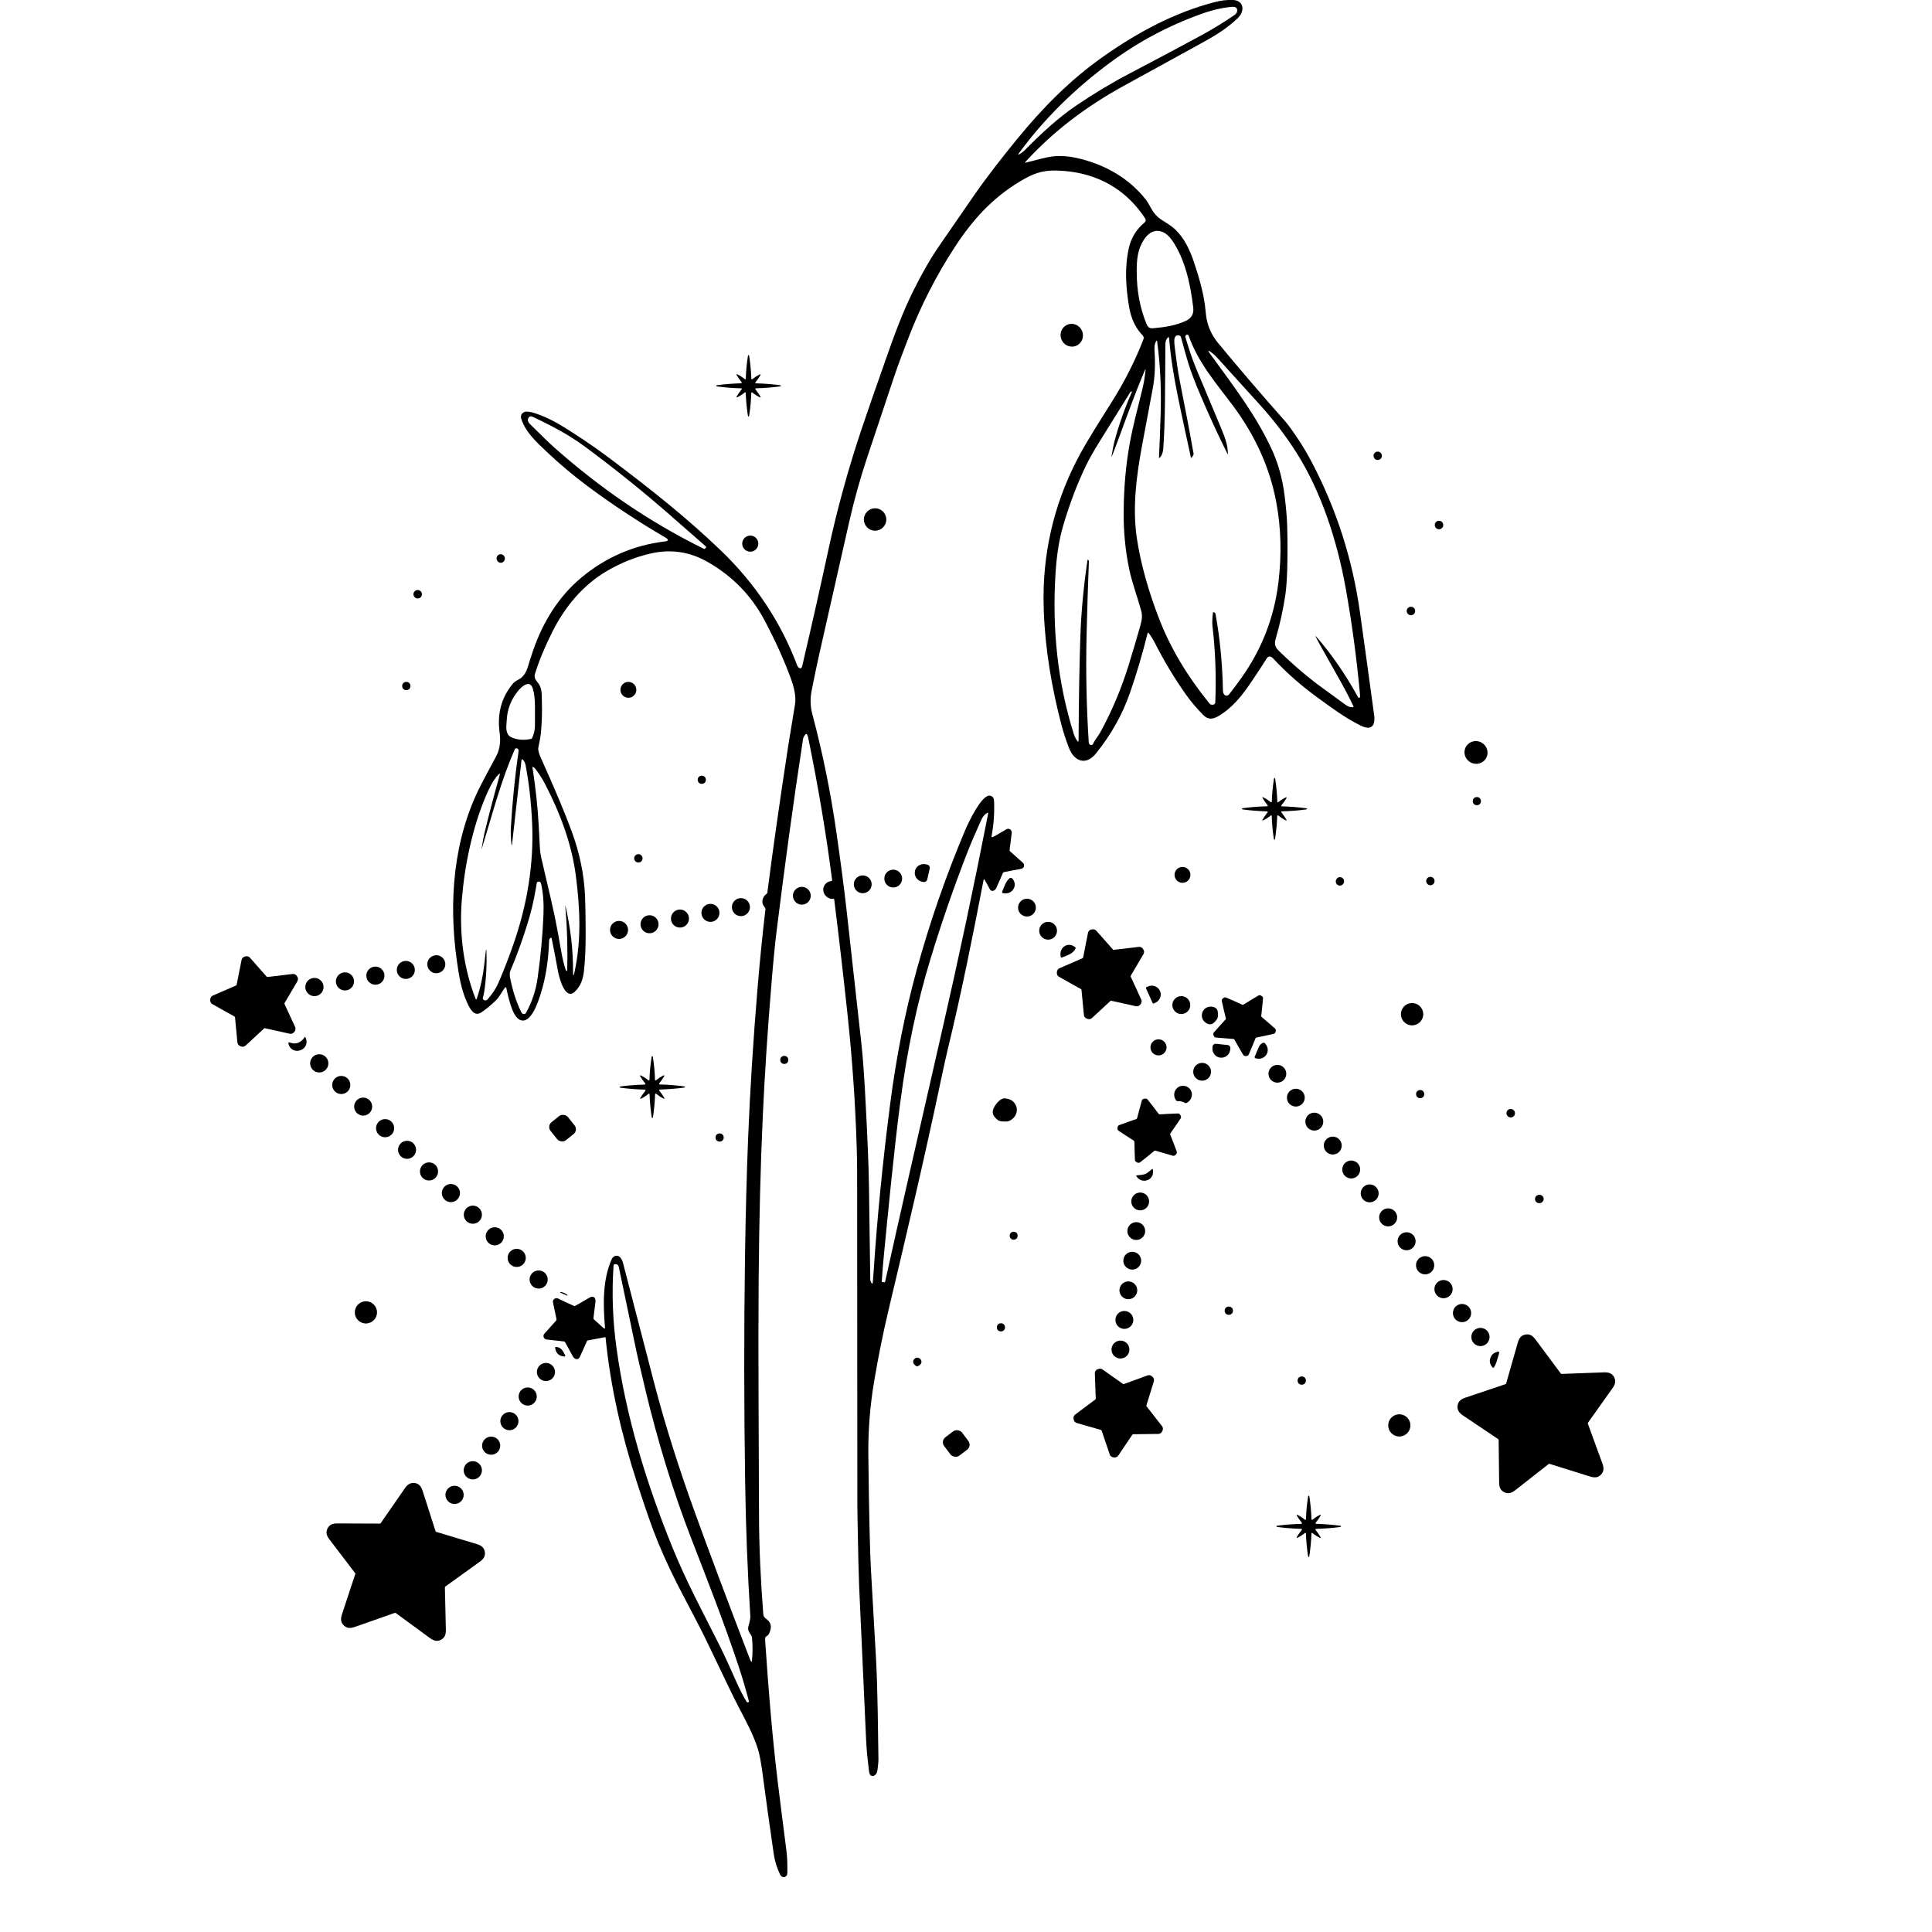 <?xml version="1.0" encoding="UTF-8"?>
<svg id="Layer_1" data-name="Layer 1" xmlns="http://www.w3.org/2000/svg" viewBox="0 0 360 360">
  <defs>
    <style>
      .cls-1 {
        stroke-width: 0px;
      }
    </style>
  </defs>
  <path class="cls-1" d="m112.51,247.47c.16.15.24.11.22-.11-.35-4.3-.47-8.83,1.25-12.73.3-.68,1.17-.91,1.66-.25.21.29.36.58.43.88,3.37,12.98,5.29,20.37,5.75,22.15,2.16,8.31,4.79,16.45,7.47,23.88,2.8,7.75,6.25,16.96,10.35,27.61.11.29.2.5.27.62.11.2.18.18.2-.04.15-1.46.16-2.91.01-4.35-.05-.49-.7-.96-.72-1.68,0-.14.03-.33.1-.56.23-.8.34-1.38.31-1.75-.51-8.14-.83-16.39-.96-24.74-.22-14.37-.23-28.44-.03-42.22.12-8.02.31-15.38.58-22.07.35-8.81.94-18.15,1.76-28.01.42-5.01.9-9.89,1.47-14.65.02-.13-.02-.26-.11-.36-.58-.66-.62-1.36-.12-2.11.13-.19.32-.3.48-.46.05-.05.09-.12.1-.19,1.05-8.17,2.36-17.34,3.92-27.52.24-1.55.65-4.03,1.22-7.43.28-1.64-.18-3.38-.81-5.09-1.23-3.34-2.83-6.88-4.81-10.63-2.46-4.67-6.02-8.32-10.66-10.96-3.32-1.89-6.83-2.41-10.53-1.58-2.89.66-5.65,1.76-8.27,3.31-4.47,2.64-7.76,6.63-10.09,11.25-1.43,2.84-2.52,5.47-3.27,7.9-.16.5,0,.98.38,1.42.99,1.15.86,2.13.91,3.57.07,2.14,0,4.24-.21,6.3-.04.38-.19,1.19-.45,2.43-.1.46.17,1.25.41,1.78,2.61,5.79,4.55,10.41,5.82,13.87,1.46,3.99,2.29,7.98,2.47,11.97.07,1.49.11,3.81.12,6.98,0,2.65-.09,4.94-.3,6.87-.18,1.64-.58,2.96-1.75,4.04-1.84,1.69-2.93-2.85-3.1-3.8-.41-2.22-.8-4.28-1.19-6.16-.02-.07-.09-.12-.16-.11-.02,0-.04.01-.06.03-.17.13-.25.32-.26.55-.1,3.49-.59,6.71-1.49,9.64-.43,1.39-1.84,6.03-3.94,5.08-1.55-.7-2.25-4.76-2.55-5.99-.02-.06-.08-.1-.15-.09-.03,0-.05.02-.07.04-.63.87-1.09,1.83-1.83,2.53-.98.92-1.84,1.63-2.6,2.12-1.37.89-2.14-.72-2.66-1.87-1.11-2.47-1.49-4.87-1.92-7.94-1.53-10.98-.61-22.61,4.51-32.58.43-.84,1.38-2.62,2.85-5.36.66-1.22.84-2.63.67-4.09-.08-.66-.13-1.16-.15-1.51-.16-2.98.68-5.59,2.52-7.83.22-.27.48-.49.78-.65.48-.27.77-.45.85-.52.55-.49.93-1.1,1.15-1.82.34-1.13.7-2.24,1.08-3.34,1.81-5.24,4.74-10,8.99-13.53,4.54-3.77,9.7-6.01,15.48-6.71.78-.1.83-.34.15-.74-5.07-2.96-9.9-6.15-14.51-9.58-2.53-1.89-4.99-3.94-7.36-6.17-2.18-2.05-4.2-3.88-4.99-6.4-.22-.69.27-1.29.96-1.31.42-.01.99.1,1.69.33,2.64.86,4.88,2.25,7.31,3.83,2.4,1.56,4.64,3.12,6.72,4.69,7.6,5.72,14.12,10.89,20.53,17.04,6.29,6.04,11.1,13.16,14.2,21.37.09.23.23.41.42.53.13.09.32.05.41-.08,0,0,0,0,0-.01.16-.28.17-.53.23-.77,1.79-7.65,3.36-14.66,4.73-21.03,1.66-7.7,3.75-15.29,6.23-22.67,1.08-3.21,2.58-7.52,4.49-12.94,1.61-4.56,3.09-8.68,5.13-12.78,1.61-3.26,3.23-6.06,4.86-8.43,3.29-4.78,5.47-7.94,6.54-9.48,2.47-3.54,5.18-6.99,7.93-10.36,4.77-5.84,9.9-11.05,16.06-15.39,6.49-4.57,13.27-8.2,20.83-10.17,1.11-.29,2.23-.42,3.34-.38,1.47.05,2.18,1.15,1.54,2.54-.16.34-.54.78-1.16,1.33-2.12,1.88-4.08,3-7.08,4.64-2.36,1.29-6.92,3.8-13.69,7.52-6.94,3.82-13.01,8.38-18.25,14.12-.13.14-.1.2.09.15,1.74-.41,3.54-1,5.08-1.16,1.37-.14,2.79-.05,4.25.27,5.12,1.13,9.78,3.64,13.09,7.91.19.25.48.74.87,1.46.52.97,1.23,1.74,2.15,2.3,1.12.69,1.89,1.23,2.28,1.6,1.71,1.63,2.69,3.6,3.54,6.07,1.07,3.14,1.77,5.84,2.08,8.11,0,0,.06.59.19,1.75.22,1.98.97,3.76,2.27,5.32,3.85,4.66,7.98,9.49,12.41,14.48.67.76,1.6,2.05,2.79,3.87.78,1.2,1.54,2.51,2.28,3.91,4.57,8.71,7.55,18,8.94,27.87.68,4.82,1.57,11.23,2.65,19.21.27,1.99-.54,2.91-2.5,1.94-2.91-1.44-5.28-3.22-8.16-5.31-2.98-2.17-5.68-4.55-8.09-7.13-.38-.41-.87-.69-1.25-.1-.82,1.3-1.78,2.76-2.87,4.37-1.69,2.51-3.51,4.84-6.12,6.38-1.1.65-1.97.72-2.88-.21-1.2-1.23-2.2-2.4-3-3.51-2.25-3.14-4.31-6.56-6.18-10.26-.21-.41-.62-1.05-.96-1.48-.04-.05-.12-.06-.17-.02-.02.02-.03.04-.04.06-.92,3.74-2.01,7.44-3.28,11.1-1.41,4.07-3.54,7.86-6.4,11.37-1.82,2.22-3.98,1.39-4.93-1.01-.58-1.49-1.07-2.98-1.46-4.47-1.8-6.9-3.01-14.03-3.27-21.15-.06-1.65-.06-3.16-.01-4.53.35-9.42,2.95-18.26,7.8-26.52,1.07-1.82,2.63-4.35,4.69-7.59,2.51-3.95,4.54-7.95,6.1-12.01.11-.29,0-.53-.21-.75-1.27-1.32-2.09-3.05-2.46-5.2-.64-3.68-.86-7.4-.07-10.98.43-1.93,1.41-3.53,2.95-4.81.26-.21.27-.48.06-.81-2.83-4.27-6.68-7.02-11.58-8.23-1.51-.37-3.14-.58-4.9-.63-2.83-.07-4.49.64-6.86,2.06-5.13,3.09-8.8,7.15-12.11,12.23-3.48,5.34-6.37,11.01-8.67,17.02-.74,1.93-1.85,4.81-2.66,7.23-1.52,4.52-3.2,9.55-5.03,15.07-1.28,3.87-2.37,7.79-3.28,11.78-1.32,5.78-3.2,14.09-5.64,24.92-.4,1.79-.86,3.99-1.38,6.62-.29,1.49-.25,2.94.13,4.35,1.9,7.14,3.4,14.46,4.48,21.98.83,5.76,1.47,10.66,1.92,14.71,1.27,11.46,2.17,19.6,2.71,24.4.26,2.35.48,5.17.67,8.48.46,8.34.73,14.55.78,18.62.07,5.04.15,10.62.23,16.73,0,.4-.02.72.21,1.06.15.22.24.19.27-.07.05-.54.11-1.28.17-2.24.65-9.83,1.66-20.08,3.03-30.75,1.15-8.96,2.82-17.39,4.99-25.3,2.43-8.83,5.44-17.51,9.05-26.05.46-1.1,3.16-6.91,4.71-6.34.54.19.63.53.65,1.09.09,2.13-.07,4.28-.47,6.44-.02.11.02.16.13.17.18.02,1.53-.83,2.62-1.46.32-.19.74-.08.92.25.07.13.1.28.09.42l-.4,3.2c-.01.08.02.16.08.22l2.41,2.16c.26.24.29.65.05.91-.09.1-.22.17-.36.2l-3.21.61c-.1.02-.17.07-.21.16-.71,1.61-1.12,2.55-1.24,2.82-.23.51-.9.79-1.21.2-.34-.65-.66-1.22-.93-1.69-.12-.2-.2-.19-.24.04-2.05,10.61-4.1,20.97-6.69,31.6-.26,1.08-.65,2.84-1.17,5.29-3,14.27-6.28,28.23-9.87,43.33-.96,4.04-1.84,8.37-2.62,12.97-.8,4.69-1.17,9.38-1.11,14.09.13,10.7.29,17.73.48,21.09.31,5.5.63,11,.94,16.5.34,6,.38,14.31.46,18.86,0,.35-.02.73-.07,1.13-.12.92-.08,1.67-.77,2-.29.14-.63.01-.76-.27,0-.01-.01-.03-.02-.04-.08-.2-.14-.51-.18-.91-.21-1.78-.4-3.36-.49-5.32-.77-16.85-1.21-26.48-1.31-28.88-.09-2.24-.19-6.3-.29-12.17-.03-1.41-.04-2.92-.04-4.53,0-7.41-.02-27.58-.04-60.51,0-1.31-.03-2.82-.08-4.53-.25-8.18-.83-16.44-1.72-24.79-.74-6.92-1.56-14.04-2.47-21.35-.01-.08-.06-.12-.14-.11-.4.05-.76-.03-1.08-.24-1.38-.91-.92-2.9.7-3.07.08,0,.14-.08.13-.16,0,0,0,0,0,0-1.09-8.54-2.59-17.43-4.48-26.66-.03-.13-.09-.29-.19-.49-.04-.08-.15-.12-.23-.07-.02,0-.04.02-.05.04-.27.3-.43.61-.48.95-1.77,11.58-3.4,23.48-4.91,35.67-.3,2.46-.62,5.65-.94,9.55-.73,8.78-1.28,17.11-1.64,25-.43,9.33-.68,19.52-.77,30.58-.11,14.23.04,28.97.07,43.75.01,6.11.32,12.25.78,18.28.05.58.16.76.64,1.11.47.34.73.77.78,1.27.03.35-.07.81-.3,1.37-.12.29-.34.41-.62.63-.06.05-.1.1-.12.18-.03.11-.02.37,0,.77.58,8.65,1.26,17.15,2.28,25.69.35,2.88.9,7.3,1.67,13.25.13,1,.19,2.27.17,3.8,0,.45.04.83-.44,1.05-.39.17-.76-.09-.93-.46-.59-1.24-.98-2.51-1.17-3.82-.73-5.01-1.43-10.03-2.1-15.08-.27-2.02-.55-3.5-.84-4.43-.85-2.72-2.21-5.2-3.62-7.89-.45-.86-1.06-2.09-1.83-3.69-2.32-4.83-3.61-7.53-3.89-8.11-1.86-3.88-4.12-7.97-5.77-11.22-1.8-3.58-3.27-6.89-4.41-9.93-.82-2.21-1.86-5.25-3.11-9.12-2.83-8.78-4.87-17.69-5.76-26.71,0-.08-.05-.11-.13-.1l-3.21.61c-.05,0-.1.05-.12.1-.43.97-.87,1.96-1.33,2.95-.32.69-1.01.48-1.32-.1-.4-.75-.88-1.63-1.44-2.63-.04-.08-.12-.13-.22-.14l-3.22-.36c-.36-.04-.62-.36-.58-.72.02-.14.07-.26.16-.36l2.19-2.44c.07-.08.1-.17.07-.28-.37-1.77-.59-2.82-.66-3.14-.1-.49.47-.94.98-.69.64.32,1.62.78,2.94,1.38.07.03.13.03.19,0,.67-.36,1.55-.87,2.66-1.53.78-.47,1.25,0,1.15.82-.07.54-.19,1.52-.37,2.94-.02.12.02.22.12.31l1.77,1.59ZM206.87,11.65c-6.51,4.83-12.26,10.39-17.05,16.96-.15.21-.11.26.12.13.38-.2.76-.5,1.15-.9,2.99-3.02,6.02-5.84,9.46-8.18,3.22-2.19,6.56-4.2,10.02-6.01,4.96-2.6,9.35-4.94,13.19-7.02,2.16-1.17,4.25-2.45,6.28-3.84.75-.51.69-1.59-.35-1.52-1.75.12-3.69.55-5.8,1.31-6.17,2.21-11.84,5.23-17.02,9.08Zm11.59,33.21c-1.57-2.31-3.83-2.57-5.38-.09-1.1,1.76-1.28,3.58-1.27,5.84,0,3.6.62,6.87,1.85,9.81.24.57.56.8,1.22.74,2.18-.19,4.16-.48,6.1-1.38,1.04-.49,1.5-1.32,1.36-2.49-.52-4.38-1.51-8.93-3.88-12.43Zm-2.38,40.43c-.08.09-.12.07-.12-.05.11-2.2.21-4.88.31-8.05.15-4.7-.07-9.23-.66-13.6-.02-.16-.08-.18-.16-.03-.34.55-.36,1.11-.32,1.81.17,2.6.06,4.92-.32,6.95-.98,5.16-1.65,8.74-2.01,10.72-1.08,5.85-1.81,11.63-.95,17.35.74,4.89,2.22,9.9,4.04,14.67,2.18,5.7,5.36,10.92,9.23,15.71.24.29.32.55.77.55.36,0,.55-.16.56-.48.19-4.84.02-9.57-.53-14.21-.06-.54-.03-1.36.09-2.46,0-.08.06-.11.14-.09.2.06.32.16.34.3.82,4.48,1.29,9.27,1.39,14.36.02.78.68,1.25,1.22.55.81-1.04,1.55-2.04,2.22-2.98,3.79-5.33,6.08-11.22,6.88-17.68.65-5.26.51-10.32-.41-15.17-1.2-6.34-3.9-12.31-8.08-17.91-3.12-4.17-6.45-7.97-8.22-12.98-.06-.16-.21-.25-.35-.2-.02,0-.04.02-.06.03l-.07.04c-.12.08-.18.23-.14.37.73,2.47,1.43,4.48,2.08,6.02,2.2,5.22,3.75,8.92,4.65,11.1.77,1.87,1.17,3.02,1.2,4.68,0,.09-.02.09-.05.01-.08-.16-.37-.75-.87-1.77-1.38-2.81-2.79-5.93-4.25-9.35-1.02-2.4-1.74-4.31-2.18-5.74-.43-1.4-.89-3.03-1.38-4.89-.06-.22-.2-.35-.43-.38-.78-.1-.84.66-.83,1.21,0,.35.16,1.64.46,3.88.16,1.2.38,2.48.65,3.85,1.07,5.42,1.82,9.32,2.23,11.72.1.55.18.99.25,1.34.03.13,0,.24-.07.35l-.27.4c-.08.11-.13.1-.16-.03-1.54-6.99-2.54-11.77-3-14.34-.51-2.86-.87-5.51-1.07-7.96,0-.05-.05-.1-.11-.09-.03,0-.05.01-.07.03-.37.4-.5.75-.5,1.34-.07,7.95,0,14.01-.4,19.45-.04.59-.24,1.23-.66,1.65Zm29.07,33.23c.67.72,1.45,1.66,2.34,2.82,2.02,2.64,3.87,5.49,5.55,8.55.03.06.07.09.11.11.05.02.09.02.14.02.07,0,.13-.07.13-.14.01-.17,0-.36-.01-.57-.6-6.47-1.48-13.15-2.66-19.72-1.58-8.78-4.53-17.89-9.11-25.14-1.95-3.09-4.2-6.05-6.74-8.87-.78-.86-3.46-3.81-8.03-8.86-.46-.51-.94-.93-1.44-1.26-.26-.17-.31-.13-.17.13.04.07.12.19.25.37,4.99,6.84,8.44,11.4,11.32,17.46,1.31,2.74,2.16,5.78,2.56,9.12.27,2.22.42,4.03.46,5.43.08,2.72.08,5.48,0,8.27-.06,1.9-.17,3.4-.33,4.51-.39,2.7-1.01,5.51-1.85,8.42-.26.93,0,1.5.7,2.18,2.17,2.12,4.47,4.12,6.91,6,.47.36,2.28,1.68,5.42,3.96.49.35.82.49,1.41.48.05,0,.1-.05.1-.1,0-.01,0-.03,0-.04-.71-1.55-1.72-3.47-3.02-5.76-2.47-4.35-3.83-6.79-4.07-7.33,0-.01,0-.03.01-.03,0,0,.02,0,.03,0Zm-38.03-33.47c.17-1.15.35-2.07.53-2.76.82-3.09,1.91-6.18,3.26-9.24.02-.04,0-.08-.04-.1-.01,0-.03,0-.05,0l-.1.02s-.06.02-.07.05c-1.08,1.75-2.97,4.8-5.68,9.13-1.14,1.83-2.01,3.36-2.61,4.6-1.61,3.34-3.03,7.06-4.24,11.16-.74,2.48-1.21,5.4-1.43,8.78-.69,10.66.44,20.66,3.37,30,.17.54.39.98.65,1.34.18.24.27.21.27-.09.04-8.14.16-14.77.35-19.88.16-4.31.6-8.88,1.31-13.7.01-.08.05-.09.11-.04l.08.07s.08.11.07.17c-.17,4.45-.32,8.99-.43,13.62-.16,6.79-.03,13.49.4,20.09.03.4.23.64.64.51.08-.02.13-.07.16-.15.26-.65.94-1.45,1.29-2.06,2.2-3.98,4-8.26,5.41-12.83.81-2.64,1.52-5.05,2.14-7.25.29-1.03.38-1.81.11-2.78-.65-2.37-1.68-5.16-2.19-7.56-.75-3.54-1.1-7.24-1.05-11.11.05-4.38.42-8.5,1.12-12.35.56-3.14,1.46-6.52,2.33-10.03.34-1.37.5-2.47.62-3.69.02-.23-.01-.24-.1-.02-1,2.34-2.05,5.02-3.16,8.04-1.7,4.64-2.71,7.34-3.04,8.11,0,0-.02.01-.02,0,0,0,0,0,0-.02Zm-81.72,11.4c-5.24-4.6-10.66-8.97-16.26-13.12-2.01-1.48-4.13-2.8-6.38-3.94-1.71-.87-2.87-1.45-3.48-1.72-.36-.16-.62-.11-.79.16-.24.38-.15.77.25,1.17,2.11,2.11,3.67,3.61,4.68,4.51,8.44,7.44,17.25,13.56,27.76,18.77.06.03.13.01.17-.03l.2-.22c.06-.07.06-.14-.01-.2-1.01-.87-3.05-2.66-6.14-5.37Zm-28.92,32.36c-1.27,1.57-1.96,3.37-2.06,5.4,0,.03-.03.36-.07.98-.06.79.1,1.77.81,2.13,1.09.55,2.37.67,3.82.36.07-.02.13-.06.16-.13.35-.75.53-1.52.54-2.32,0-1.48,0-2.73,0-3.76-.01-1.06-.1-2.09-.36-3.04-.55-2.01-2.19-.43-2.83.36Zm-6.75,29.42c.21-1.38.39-2.37.54-2.97.84-3.49,1.78-7.08,2.83-10.78.1-.37.02-.42-.24-.14-.99,1.04-1.77,2.67-2.36,4.07-2.46,5.83-3.93,12.81-4.45,19.28-.49,6.16.29,12.55,2.55,18.37.09.23.17.22.25,0,.69-2.06,1.15-4.19,1.39-6.38.1-.95.21-1.84.31-2.68,0-.01.01-.02.04-.03.02,0,.03,0,.04.03.11,2.65-.02,5.21-.38,7.66-.06.38-.15.79-.27,1.23-.05.18.03.38.2.46.27.13.49.07.69-.16.88-.98,1.54-1.99,2-3.05.93-2.13,1.85-4.49,2.76-7.09,2.59-7.38,3.88-15.07,3.52-22.75-.18-3.9-.59-7.49-1.22-10.76-.08-.41-.26-.76-.55-1.03-.05-.05-.12-.04-.17,0-.02.02-.03.04-.03.07l-1.76,15.68c-.04.35-.08.35-.12,0-.12-1.15-.16-2.15-.11-3,.28-4.82.76-9.6,1.44-14.34.03-.19-.05-.34-.24-.45-.16-.09-.36-.04-.45.12,0,.01-.01.02-.02.03-2.55,5.9-3.74,10.62-6.17,18.6,0,0,0,0-.01,0,0,0,0,0,0,0Zm15.64,10.58c.96,4.17,1.43,8.26,1.41,12.26,0,.9.09.91.28.03,1.25-5.8,1.06-11.44.26-17.78-.75-5.96-2.89-11.68-5.72-17.16-.52-1.01-1.14-1.98-1.85-2.9-.12-.16-.26-.27-.41-.35-.1-.05-.14-.02-.12.09.59,3.8.98,7.41,1.16,10.82.09,1.69.16,3.07.22,4.15.03.64.14,1.38.27,1.92,1.44,6.11,2.29,9.81,2.55,11.11.43,2.16.83,4.33,1.2,6.51.21,1.19.47,2.25.78,3.16.04.1.08.18.14.23.04.03.1.03.13,0,.01-.02.02-.04.02-.06.11-3.83,0-7.84-.36-12.02,0-.01.01-.02.03-.02,0,0,.01,0,.02.01Zm62.4,36.45c-1.24,9.5-2.3,20.76-3.07,28.63-.16,1.63-.29,3.25-.39,4.87,0,.09.04.14.12.14l.36.04c.08,0,.12-.02.14-.1,2.59-11.72,5.42-24.11,10.67-47.06,3.07-13.39,5.91-26.79,8.53-40.2.01-.06-.03-.13-.09-.14-.03,0-.06,0-.09.02-.53.35-.83.71-1.11,1.33-1.09,2.4-1.94,4.39-2.56,5.98-2.56,6.57-4.86,13.21-6.9,19.92-2.5,8.21-4.37,17.07-5.6,26.56Zm-67.95-39.54c-.36,2.14-.87,4.28-1.54,6.43-.98,3.15-2.03,6.05-3.17,8.71-.14.34-.17.75-.08,1.23.48,2.46,1.17,4.62,2.09,6.49.16.33.4.44.71.33.07-.02.13-.07.16-.14,1.13-2.02,1.85-4.18,2.18-6.48.58-4.12.95-8.1,1.1-11.94.08-2.08-.06-3.95-.43-5.61-.07-.32-.24-.56-.6-.45-.11.03-.2.13-.22.24-.02.09-.09.49-.2,1.18Zm20.48,93.4c-.91-3.78-1.47-6.2-1.7-7.27-.78-3.71-1.88-8.97-3.3-15.79-.08-.36-.32-.53-.72-.5-.16.01-.24.1-.25.25-.35,5.06-.17,10.2.55,15.41,1.76,12.76,5.55,25.14,10.45,37.2,2.68,6.61,6.04,12.74,8.78,18.25,1.13,2.26,2.01,4.27,3.15,6.82.62,1.39,1.23,2.57,1.84,3.57.1.17.23.2.39.1.05-.03.08-.1.06-.16-.59-2.27-1.24-4.46-1.94-6.57-2.67-8.02-5.54-15.33-8.74-23.59-3.48-8.96-6.29-18.24-8.58-27.73Z"/>
  <ellipse class="cls-1" cx="199.71" cy="62.47" rx="2.08" ry="2.13" transform="translate(-9.1 76.08) rotate(-21.1)"/>
  <path class="cls-1" d="m139.49,66.17c.06,0,.09.07.12.22.22,1.46.35,2.85.39,4.19,0,.06.05.11.11.11.02,0,.05,0,.06-.02.46-.37.91-.66,1.34-.87.23-.11.28-.06.15.16-.21.37-.51.8-.9,1.29-.04.05-.03.12.02.16.02.02.04.02.07.02,1.57.04,3.05.16,4.45.34.14.02.22.06.22.12,0,.06-.07.1-.22.12-1.4.19-2.89.3-4.45.35-.06,0-.11.05-.11.12,0,.02,0,.05.02.07.39.49.69.92.9,1.29.13.22.08.28-.15.16-.43-.21-.88-.5-1.34-.87-.05-.04-.12-.03-.16.02-.01.02-.02.04-.02.06-.03,1.33-.16,2.73-.39,4.19-.02.14-.06.22-.13.22-.06,0-.09-.07-.12-.22-.22-1.46-.35-2.85-.39-4.19,0-.06-.05-.11-.11-.11-.02,0-.05,0-.06.02-.46.37-.91.66-1.34.87-.23.11-.28.06-.15-.16.21-.37.51-.8.9-1.29.04-.05.03-.12-.02-.16-.02-.02-.04-.02-.07-.02-1.57-.04-3.05-.16-4.45-.35-.14-.02-.22-.06-.22-.12,0-.06.07-.11.22-.12,1.4-.19,2.89-.3,4.45-.35.06,0,.11-.05.11-.12,0-.02,0-.05-.02-.07-.39-.49-.69-.92-.9-1.29-.13-.22-.08-.28.15-.16.43.21.88.5,1.34.87.05.04.12.03.16-.02.01-.02.02-.04.02-.06.03-1.33.16-2.73.39-4.19.02-.14.07-.22.13-.22Z"/>
  <circle class="cls-1" cx="256.72" cy="84.93" r=".78"/>
  <circle class="cls-1" cx="163.06" cy="96.8" r="2.09"/>
  <circle class="cls-1" cx="268.14" cy="97.83" r=".79"/>
  <circle class="cls-1" cx="139.8" cy="101.3" r="1.5"/>
  <ellipse class="cls-1" cx="93.3" cy="104.06" rx=".77" ry=".8" transform="translate(-21.85 24.86) rotate(-13.6)"/>
  <circle class="cls-1" cx="77.83" cy="110.73" r=".79"/>
  <circle class="cls-1" cx="262.91" cy="113.85" r=".79"/>
  <circle class="cls-1" cx="75.71" cy="127.83" r=".77"/>
  <circle class="cls-1" cx="117.09" cy="128.54" r="1.48"/>
  <ellipse class="cls-1" cx="275.03" cy="140.2" rx="2.11" ry="2.16" transform="translate(24.62 320.74) rotate(-62.8)"/>
  <circle class="cls-1" cx="130.77" cy="145.3" r=".76"/>
  <path class="cls-1" d="m231.43,150.7c0-.06.07-.1.22-.12,1.41-.19,2.9-.3,4.47-.34.06,0,.11-.05.11-.11,0-.03,0-.05-.03-.07-.39-.49-.69-.93-.9-1.3-.13-.22-.08-.28.15-.16.44.21.88.51,1.34.87.05.04.12.03.16-.02.02-.02.02-.04.03-.07.04-1.34.17-2.74.39-4.2.02-.14.06-.22.12-.22.06,0,.11.07.13.22.22,1.47.35,2.87.39,4.21,0,.06.05.11.11.11.02,0,.05,0,.06-.02.46-.37.91-.66,1.35-.87.23-.11.28-.06.15.16-.21.37-.51.8-.91,1.29-.04.05-.03.12.01.16.02.02.05.03.07.03,1.57.05,3.06.16,4.47.35.14.02.22.06.22.12,0,.06-.07.1-.22.12-1.41.19-2.9.3-4.47.34-.06,0-.11.05-.11.11,0,.03,0,.05.02.07.39.5.69.93.91,1.3.13.22.07.28-.16.16-.44-.21-.88-.5-1.34-.87-.05-.04-.12-.03-.16.02-.01.02-.02.04-.02.06-.04,1.34-.17,2.74-.39,4.21-.02.14-.06.22-.12.22-.06,0-.11-.07-.13-.22-.22-1.46-.35-2.87-.38-4.2,0-.06-.05-.11-.11-.11-.02,0-.05,0-.07.03-.46.37-.91.66-1.35.87-.23.11-.28.06-.15-.16.21-.37.51-.8.91-1.3.04-.05.03-.12-.02-.16-.02-.02-.04-.02-.07-.02-1.57-.05-3.06-.16-4.47-.35-.14-.02-.22-.06-.22-.13Z"/>
  <circle class="cls-1" cx="275.19" cy="149.28" r=".76"/>
  <circle class="cls-1" cx="118.95" cy="159.94" r=".78"/>
  <path class="cls-1" d="m172.78,163.87c-.08.34-.41.55-.75.47,0,0,0,0,0,0l-.24-.05c-.92-.21-1.5-1.1-1.3-1.99v-.03c.21-.89,1.12-1.43,2.04-1.22l.24.05c.34.08.55.41.47.75,0,0,0,0,0,0l-.46,2.02Z"/>
  <circle class="cls-1" cx="220.34" cy="163.02" r="1.48"/>
  <circle class="cls-1" cx="166.44" cy="163.71" r="1.66"/>
  <circle class="cls-1" cx="160.76" cy="164.78" r="1.66"/>
  <circle class="cls-1" cx="266.53" cy="164.17" r=".78"/>
  <ellipse class="cls-1" cx="249.67" cy="164.23" rx=".79" ry=".77" transform="translate(22.99 358.96) rotate(-74)"/>
  <path class="cls-1" d="m186.93,166.43c-.19-.04-.25-.16-.17-.34.37-.86.65-1.83,1.32-2.42.16-.14.41-.12.55.04,1.15,1.29-.06,3.08-1.7,2.72Z"/>
  <circle class="cls-1" cx="149.41" cy="166.91" r="1.66"/>
  <circle class="cls-1" cx="138.06" cy="169.03" r="1.68"/>
  <circle class="cls-1" cx="191.36" cy="169.12" r="1.66"/>
  <circle class="cls-1" cx="132.38" cy="170.1" r="1.68"/>
  <circle class="cls-1" cx="126.7" cy="171.16" r="1.68"/>
  <circle class="cls-1" cx="121.03" cy="172.22" r="1.68"/>
  <circle class="cls-1" cx="115.35" cy="173.28" r="1.68"/>
  <circle class="cls-1" cx="195.3" cy="173.43" r="1.66"/>
  <path class="cls-1" d="m203.38,173.2c.37-.1.67-.02.9.23,1.04,1.17,2.08,2.34,3.12,3.52,0,0,.02,0,.05.02.04.02.07.02.07.02,1.56-.19,3.11-.38,4.67-.55.34-.04.61.1.82.42.21.32.23.63.06.93-.79,1.35-1.59,2.7-2.39,4.05,0,0,0,.02,0,.05,0,.05,0,.07,0,.07.66,1.42,1.32,2.84,1.97,4.27.14.31.09.62-.15.92-.24.3-.53.41-.86.34-1.53-.34-3.06-.67-4.59-1.02,0,0-.02,0-.05.01-.05.01-.07.02-.07.02-1.15,1.07-2.3,2.13-3.45,3.19-.25.23-.56.28-.92.14-.36-.14-.56-.38-.59-.72-.16-1.56-.31-3.12-.45-4.68,0,0-.01-.02-.03-.05-.03-.04-.04-.06-.04-.06-1.37-.76-2.74-1.53-4.1-2.3-.3-.17-.44-.44-.42-.83.02-.38.19-.65.5-.78,1.43-.63,2.87-1.25,4.31-1.87,0,0,.01-.01.04-.04.03-.04.04-.06.04-.06.3-1.54.61-3.08.91-4.61.07-.34.29-.55.66-.65Z"/>
  <path class="cls-1" d="m197.88,178.41c-.12.05-.19.01-.22-.11-.42-1.71,1.34-2.97,2.72-1.77.06.05.07.11.04.19-.45,1-1.49,1.26-2.54,1.7Z"/>
  <circle class="cls-1" cx="81.3" cy="179.67" r="1.68"/>
  <path class="cls-1" d="m49.75,182.03s.07.02.07.02c1.57-.19,3.13-.38,4.7-.56.34-.04.62.1.83.43.21.32.23.64.06.93-.8,1.36-1.6,2.72-2.4,4.08,0,0,0,.02,0,.06,0,.05,0,.07,0,.07.67,1.43,1.33,2.86,1.98,4.3.14.31.09.62-.15.92-.24.3-.53.41-.87.34-1.54-.34-3.08-.68-4.62-1.03,0,0-.02,0-.05.01-.05.01-.07.02-.07.02-1.15,1.07-2.31,2.14-3.47,3.21-.25.23-.56.28-.92.14-.36-.14-.56-.38-.6-.72-.16-1.57-.31-3.14-.45-4.71,0,0-.01-.02-.03-.05l-.04-.06c-1.38-.77-2.76-1.54-4.13-2.31-.3-.17-.44-.45-.42-.83s.19-.65.5-.79c1.44-.63,2.89-1.26,4.34-1.88,0,0,.01-.02.04-.04.03-.04.04-.06.04-.06.3-1.55.61-3.1.92-4.64.07-.34.29-.56.66-.66.37-.1.68-.02.9.23,1.05,1.18,2.09,2.36,3.13,3.55,0,0,.02,0,.05.02Z"/>
  <circle class="cls-1" cx="75.62" cy="180.73" r="1.68"/>
  <circle class="cls-1" cx="69.95" cy="181.8" r="1.69"/>
  <circle class="cls-1" cx="64.28" cy="182.87" r="1.69"/>
  <circle class="cls-1" cx="58.59" cy="183.92" r="1.7"/>
  <path class="cls-1" d="m213.54,184.18c-.04-.1,0-.21.1-.25l.27-.12c.85-.38,1.84-.02,2.22.81l.02.03c.37.83-.02,1.81-.87,2.2l-.27.12c-.1.04-.21,0-.25-.1l-1.21-2.69Z"/>
  <path class="cls-1" d="m228.4,189.83c.02-.06.02-.08.02-.08-.27-1.08-.52-2.15-.76-3.23-.04-.18.04-.35.24-.51.2-.16.38-.21.55-.14,1.02.43,2.03.88,3.04,1.35,0,0,.03,0,.09,0,.05,0,.08,0,.08,0,.94-.59,1.89-1.16,2.84-1.73.16-.09.34-.07.55.07.22.14.32.3.3.48-.1,1.1-.21,2.2-.34,3.3,0,0,.01.03.03.08.02.05.03.07.03.07.85.71,1.69,1.43,2.52,2.17.13.12.17.3.11.55-.06.25-.18.39-.36.43-1.08.25-2.16.48-3.25.7,0,0-.02.02-.07.05-.04.03-.06.05-.06.05-.41,1.03-.84,2.05-1.28,3.07-.07.17-.24.26-.49.27-.26.02-.43-.05-.53-.21-.57-.95-1.12-1.91-1.66-2.88,0,0-.02-.02-.07-.05-.04-.03-.07-.04-.07-.04-1.11-.08-2.21-.17-3.31-.27-.18-.02-.32-.14-.41-.38-.1-.24-.08-.43.04-.56.73-.83,1.47-1.66,2.22-2.47,0,0,0-.02.02-.07Z"/>
  <circle class="cls-1" cx="220.12" cy="187.28" r="1.67"/>
  <circle class="cls-1" cx="263.12" cy="188.98" r="2.08"/>
  <path class="cls-1" d="m226.88,189.66c-.11.32-.4.63-.67.89-.28.27-.58.37-.91.3-.96-.2-1.62-1.18-1.26-2.19.36-1.01,1.49-1.35,2.36-.91.3.15.47.42.52.8.05.37.07.79-.04,1.11Z"/>
  <path class="cls-1" d="m53.95,194.25c1.27.46,2.1.02,2.83-.99.05-.07.09-.07.13.01,1.13,2.4-2.54,3.69-3.18,1.17-.02-.09.03-.18.12-.2.03,0,.06,0,.09,0Z"/>
  <circle class="cls-1" cx="215.87" cy="195.16" r="1.5"/>
  <path class="cls-1" d="m233.81,196.89c.21-.54.46-1.14.75-1.8.15-.34.39-.59.72-.75.17-.08.32-.06.44.08,1.27,1.4-.03,3.33-1.79,2.76-.11-.04-.18-.16-.14-.27,0,0,0,0,0,0Z"/>
  <path class="cls-1" d="m228.74,194.72c.32.03.55.31.52.63,0,0,0,0,0,0l-.02.2c-.09.93-.9,1.62-1.8,1.53h-.05c-.9-.09-1.56-.92-1.47-1.86,0,0,0,0,0,0l.02-.2c.03-.32.31-.55.63-.52,0,0,0,0,0,0l2.18.22Z"/>
  <circle class="cls-1" cx="59.49" cy="198.14" r="1.7"/>
  <circle class="cls-1" cx="146.14" cy="197.5" r=".75"/>
  <path class="cls-1" d="m115.44,202.57c0-.06.07-.11.22-.13,1.42-.19,2.91-.3,4.49-.35.06,0,.11-.05.11-.12,0-.03,0-.05-.03-.07-.39-.5-.7-.93-.91-1.3-.13-.22-.07-.28.16-.17.44.22.89.51,1.35.88.05.04.12.03.16-.02.02-.02.03-.04.03-.07.03-1.34.17-2.75.39-4.22.02-.14.06-.22.13-.22.06,0,.1.07.12.22.23,1.47.36,2.88.39,4.22,0,.06.05.11.11.11.02,0,.05,0,.07-.03.46-.37.91-.66,1.35-.88.23-.11.28-.06.16.16-.21.37-.52.81-.91,1.3-.04.05-.03.12.02.16.02.02.04.02.07.03,1.58.05,3.08.16,4.49.35.14.02.22.06.22.13,0,.06-.07.1-.22.12-1.42.19-2.91.3-4.49.35-.06,0-.11.06-.11.12,0,.02,0,.05.03.07.39.5.7.93.91,1.3.13.22.08.28-.15.17-.44-.21-.89-.51-1.35-.88-.05-.04-.12-.03-.16.02-.01.02-.02.04-.02.07-.04,1.34-.17,2.75-.39,4.22-.02.14-.07.22-.13.22-.06,0-.1-.07-.12-.22-.22-1.47-.35-2.88-.39-4.22,0-.06-.05-.11-.11-.11-.02,0-.05,0-.07.03-.46.37-.91.66-1.35.88-.23.11-.28.06-.15-.16.21-.37.52-.81.91-1.3.04-.05.03-.12-.02-.16-.02-.02-.04-.03-.07-.03-1.58-.05-3.08-.16-4.49-.35-.14-.02-.22-.06-.22-.12Z"/>
  <circle class="cls-1" cx="224" cy="199.71" r="1.66"/>
  <circle class="cls-1" cx="238.02" cy="200.08" r="1.66"/>
  <circle class="cls-1" cx="63.59" cy="202.17" r="1.69"/>
  <path class="cls-1" d="m220.82,202.36c1.56.37,1.73,2.46.25,3.17-.07.03-.15.03-.22,0-.23-.13-.46-.23-.7-.29-.24-.06-.5-.07-.76-.06-.08,0-.15-.03-.2-.09-1.02-1.29.07-3.09,1.63-2.72Z"/>
  <circle class="cls-1" cx="241.46" cy="204.53" r="1.66"/>
  <circle class="cls-1" cx="264.63" cy="203.87" r=".76"/>
  <circle class="cls-1" cx="67.67" cy="206.2" r="1.68"/>
  <path class="cls-1" d="m185.11,206.59c.27-.67,1.25-1.98,2.06-1.93.84.06,1.46.34,1.85.86.92,1.21.37,2.74-.97,3.35-.18.08-.4.12-.67.11-.57-.02-1.08.02-1.45-.28-.7-.56-1.2-1.17-.82-2.11Z"/>
  <path class="cls-1" d="m213.27,204.73c.26-.05.45,0,.56.14.71.89,1.41,1.8,2.09,2.71,0,0,.03.01.08.04.05.02.07.03.07.03,1.14-.07,2.28-.13,3.42-.17.19,0,.34.1.47.33.13.23.14.43.04.58-.63.95-1.28,1.9-1.94,2.83,0,0,0,.03-.01.09,0,.05,0,.08,0,.08.42,1.06.83,2.13,1.22,3.2.06.18,0,.36-.17.55-.18.19-.36.27-.54.22-1.1-.31-2.2-.63-3.29-.96,0,0-.03,0-.09.02-.05.01-.08.02-.08.02-.88.73-1.77,1.45-2.67,2.15-.15.11-.34.12-.58,0-.24-.11-.37-.26-.37-.45-.05-1.14-.08-2.28-.1-3.43,0,0-.02-.03-.05-.08-.03-.05-.04-.07-.04-.07-.97-.61-1.92-1.24-2.87-1.87-.16-.1-.22-.29-.19-.55.03-.26.13-.43.31-.49,1.07-.4,2.15-.78,3.23-1.15,0,0,.02-.02.05-.06.04-.04.06-.07.06-.07.28-1.11.58-2.21.89-3.31.05-.18.21-.3.46-.35Z"/>
  <circle class="cls-1" cx="281.5" cy="207.43" r=".79"/>
  <circle class="cls-1" cx="244.9" cy="209" r="1.67"/>
  <rect class="cls-1" x="102.75" y="208.06" width="4.14" height="4.3" rx="1.16" ry="1.16" transform="translate(-108.24 111.32) rotate(-38.6)"/>
  <circle class="cls-1" cx="71.76" cy="210.22" r="1.69"/>
  <circle class="cls-1" cx="134.09" cy="211.96" r=".76"/>
  <circle class="cls-1" cx="248.34" cy="213.46" r="1.67"/>
  <circle class="cls-1" cx="75.85" cy="214.25" r="1.68"/>
  <circle class="cls-1" cx="251.78" cy="217.92" r="1.67"/>
  <circle class="cls-1" cx="79.94" cy="218.28" r="1.69"/>
  <path class="cls-1" d="m213.84,219.89c-.81.33-1.68-.02-2.09-.73-.05-.08-.03-.13.07-.15.42-.07,1.04-.04,1.56-.25.52-.21.94-.67,1.28-.91.08-.05.13-.04.15.06.21.8-.16,1.66-.97,1.99Z"/>
  <circle class="cls-1" cx="84.02" cy="222.31" r="1.69"/>
  <circle class="cls-1" cx="255.22" cy="222.37" r="1.67"/>
  <circle class="cls-1" cx="212.46" cy="223.87" r="1.66"/>
  <ellipse class="cls-1" cx="286.83" cy="223.41" rx=".81" ry=".78" transform="translate(-24.76 36.08) rotate(-6.9)"/>
  <circle class="cls-1" cx="88.11" cy="226.34" r="1.69"/>
  <circle class="cls-1" cx="258.66" cy="226.84" r="1.68"/>
  <circle class="cls-1" cx="211.73" cy="229.39" r="1.66"/>
  <circle class="cls-1" cx="92.19" cy="230.37" r="1.69"/>
  <circle class="cls-1" cx="188.88" cy="230.26" r=".74"/>
  <circle class="cls-1" cx="262.1" cy="231.29" r="1.68"/>
  <circle class="cls-1" cx="96.28" cy="234.39" r="1.69"/>
  <circle class="cls-1" cx="210.98" cy="234.91" r="1.66"/>
  <circle class="cls-1" cx="265.55" cy="235.76" r="1.7"/>
  <circle class="cls-1" cx="100.37" cy="238.42" r="1.69"/>
  <circle class="cls-1" cx="268.98" cy="240.21" r="1.7"/>
  <circle class="cls-1" cx="210.25" cy="240.43" r="1.66"/>
  <path class="cls-1" d="m104.38,240.85s0,0,0,0l.02-.05c.04-.09.35-.03.7.12,0,0,0,0,0,0l.07.03c.35.16.6.35.56.44,0,0,0,0,0,0l-.02.05s0,0,0,0l-1.33-.59Z"/>
  <circle class="cls-1" cx="68.18" cy="244.54" r="2.07"/>
  <circle class="cls-1" cx="272.43" cy="244.67" r="1.7"/>
  <circle class="cls-1" cx="228.97" cy="244.23" r=".77"/>
  <circle class="cls-1" cx="209.51" cy="245.95" r="1.67"/>
  <circle class="cls-1" cx="186.51" cy="247.33" r=".76"/>
  <circle class="cls-1" cx="275.86" cy="249.13" r="1.7"/>
  <path class="cls-1" d="m279.22,268.23s-.04-.06-.05-.07c-2.06-1.37-4.24-2.84-6.55-4.4-.7-.47-1.13-.99-1.02-1.83.11-.84.66-1.23,1.46-1.5,2.64-.9,5.13-1.74,7.48-2.52.01,0,.03-.02.06-.05.03-.03.05-.06.05-.07.67-2.38,1.39-4.91,2.16-7.59.23-.81.59-1.38,1.43-1.53.84-.15,1.37.25,1.88.93,1.67,2.23,3.24,4.34,4.71,6.33,0,.01.03.03.07.05.04.02.07.03.08.03,2.47-.1,5.1-.2,7.88-.29.85-.03,1.5.14,1.9.89.41.75.19,1.38-.3,2.07-1.61,2.28-3.13,4.42-4.57,6.43,0,0-.01.04-.02.08,0,.05,0,.08,0,.09.86,2.32,1.76,4.79,2.71,7.41.29.79.33,1.46-.25,2.08-.59.62-1.26.6-2.06.35-2.66-.83-5.17-1.61-7.53-2.35-.01,0-.04,0-.08,0-.05,0-.07.02-.08.02-1.94,1.53-4.01,3.16-6.21,4.87-.67.52-1.29.77-2.06.4-.77-.37-.96-1.01-.97-1.85-.04-2.79-.07-5.42-.09-7.89,0-.01-.01-.04-.03-.08Z"/>
  <circle class="cls-1" cx="208.78" cy="251.47" r="1.67"/>
  <path class="cls-1" d="m105.34,252.61s0,.08-.02.12c-.02.03-.08.05-.17.04-1.01-.08-1.59-.64-1.71-1.65-.01-.07.04-.13.11-.14,0,0,.01,0,.02,0,.99.04,1.37.8,1.77,1.64Z"/>
  <path class="cls-1" d="m277.83,252.76c.19-.36.47-.61.85-.76l.25-.09c.37-.14.49-.02.38.35-.41,1.33-.51,1.92-.96,2.56-.04.06-.12.07-.18.03,0,0-.02-.01-.02-.02-.6-.64-.7-1.33-.31-2.08Z"/>
  <path class="cls-1" d="m170.99,252.99c.57.04.96.77.54,1.22-.16.18-.37.31-.61.39-.04.01-.06.02-.06.02,0,0-.02,0-.05-.03-.23-.12-.41-.28-.55-.48-.34-.51.15-1.17.72-1.13Z"/>
  <circle class="cls-1" cx="101.73" cy="255.65" r="1.69"/>
  <path class="cls-1" d="m204.51,255.16c.34-.18.65-.18.93.02,1.29.9,2.57,1.81,3.85,2.72,0,0,.02,0,.05,0,.05,0,.07,0,.07,0,1.47-.54,2.95-1.08,4.42-1.61.32-.12.62-.04.9.22.28.27.37.56.27.89-.46,1.5-.93,3-1.39,4.5,0,0,0,.02,0,.05,0,.05.01.07.01.07.97,1.23,1.94,2.47,2.9,3.71.21.27.23.58.07.93-.17.35-.42.52-.76.53-1.57.03-3.14.05-4.71.06,0,0-.02,0-.05.03-.04.02-.06.03-.06.03-.87,1.31-1.75,2.61-2.63,3.91-.19.28-.48.4-.86.35s-.63-.24-.74-.56c-.51-1.49-1.01-2.97-1.51-4.46l-.04-.04s-.05-.05-.05-.05c-1.51-.43-3.02-.86-4.53-1.3-.33-.1-.53-.33-.6-.71-.07-.38.03-.67.31-.88,1.26-.94,2.51-1.88,3.77-2.82,0,0,0-.02.02-.05.02-.04.03-.06.03-.07-.06-1.57-.12-3.14-.17-4.71-.01-.34.15-.61.49-.79Z"/>
  <circle class="cls-1" cx="242.56" cy="257.25" r=".77"/>
  <circle class="cls-1" cx="98.33" cy="260.22" r="1.69"/>
  <circle class="cls-1" cx="94.92" cy="264.81" r="1.69"/>
  <circle class="cls-1" cx="260.74" cy="265.6" r="2.07"/>
  <rect class="cls-1" x="176.1" y="266.82" width="4.17" height="4.3" rx="1.17" ry="1.17" transform="translate(-126.18 161.93) rotate(-37.1)"/>
  <circle class="cls-1" cx="91.52" cy="269.38" r="1.69"/>
  <circle class="cls-1" cx="88.1" cy="273.97" r="1.7"/>
  <path class="cls-1" d="m77.27,276.33c.84.12,1.22.68,1.48,1.48.86,2.65,1.66,5.15,2.41,7.51,0,.01.02.03.05.07s.06.05.07.05c2.37.7,4.89,1.46,7.55,2.27.81.25,1.37.61,1.51,1.45.14.84-.27,1.37-.96,1.86-2.26,1.63-4.39,3.17-6.4,4.61,0,0-.02.03-.05.07-.02.04-.03.07-.03.08.06,2.47.12,5.1.18,7.88.02.84-.16,1.49-.91,1.89-.75.39-1.38.17-2.07-.33-2.25-1.64-4.37-3.19-6.36-4.66-.01,0-.04-.02-.08-.02-.05,0-.07,0-.09,0-2.33.82-4.81,1.69-7.44,2.61-.8.28-1.47.31-2.08-.29-.61-.6-.58-1.27-.32-2.07.86-2.65,1.69-5.14,2.47-7.49,0-.01,0-.04,0-.08,0-.05-.02-.07-.02-.08-1.5-1.96-3.1-4.05-4.78-6.27-.51-.67-.75-1.3-.37-2.06.38-.76,1.02-.95,1.87-.94,2.79,0,5.41.01,7.89.03.01,0,.04-.01.08-.03.04-.02.06-.04.07-.05,1.4-2.03,2.9-4.19,4.49-6.48.48-.7,1.01-1.11,1.85-.99Z"/>
  <circle class="cls-1" cx="84.7" cy="278.55" r="1.7"/>
  <path class="cls-1" d="m249.88,284.42c0,.06-.07.1-.22.12-1.4.19-2.88.3-4.44.34-.06,0-.11.05-.11.12,0,.02,0,.05.02.07.39.49.69.92.9,1.29.13.22.08.28-.15.16-.43-.21-.88-.5-1.34-.87-.05-.04-.12-.03-.15.02-.01.02-.02.04-.02.06-.04,1.33-.17,2.72-.39,4.18-.02.14-.06.22-.12.22-.06,0-.11-.07-.13-.22-.22-1.45-.35-2.85-.39-4.18,0-.06-.05-.11-.11-.11-.02,0-.04,0-.06.02-.46.37-.91.66-1.34.87-.23.11-.28.06-.15-.16.21-.37.51-.8.9-1.29.04-.05.03-.12-.02-.16-.02-.02-.04-.02-.07-.02-1.56-.04-3.04-.16-4.44-.35-.14-.02-.21-.06-.21-.12,0-.06.07-.1.21-.12,1.4-.19,2.88-.3,4.44-.34.06,0,.11-.05.11-.12,0-.02,0-.05-.02-.07-.39-.49-.69-.92-.9-1.29-.13-.22-.07-.28.15-.16.43.21.88.5,1.34.87.05.04.11.03.15-.02.02-.02.02-.04.03-.07.03-1.33.16-2.72.39-4.18.02-.14.06-.22.12-.22.06,0,.1.07.13.22.22,1.45.35,2.85.38,4.18,0,.06.05.11.11.11.02,0,.05,0,.07-.02.46-.37.9-.66,1.34-.87.23-.11.28-.06.15.16-.21.37-.51.8-.9,1.29-.04.05-.03.12.02.16.02.01.04.02.06.02,1.56.05,3.05.16,4.44.35.14.02.22.06.22.12Z"/>
</svg>